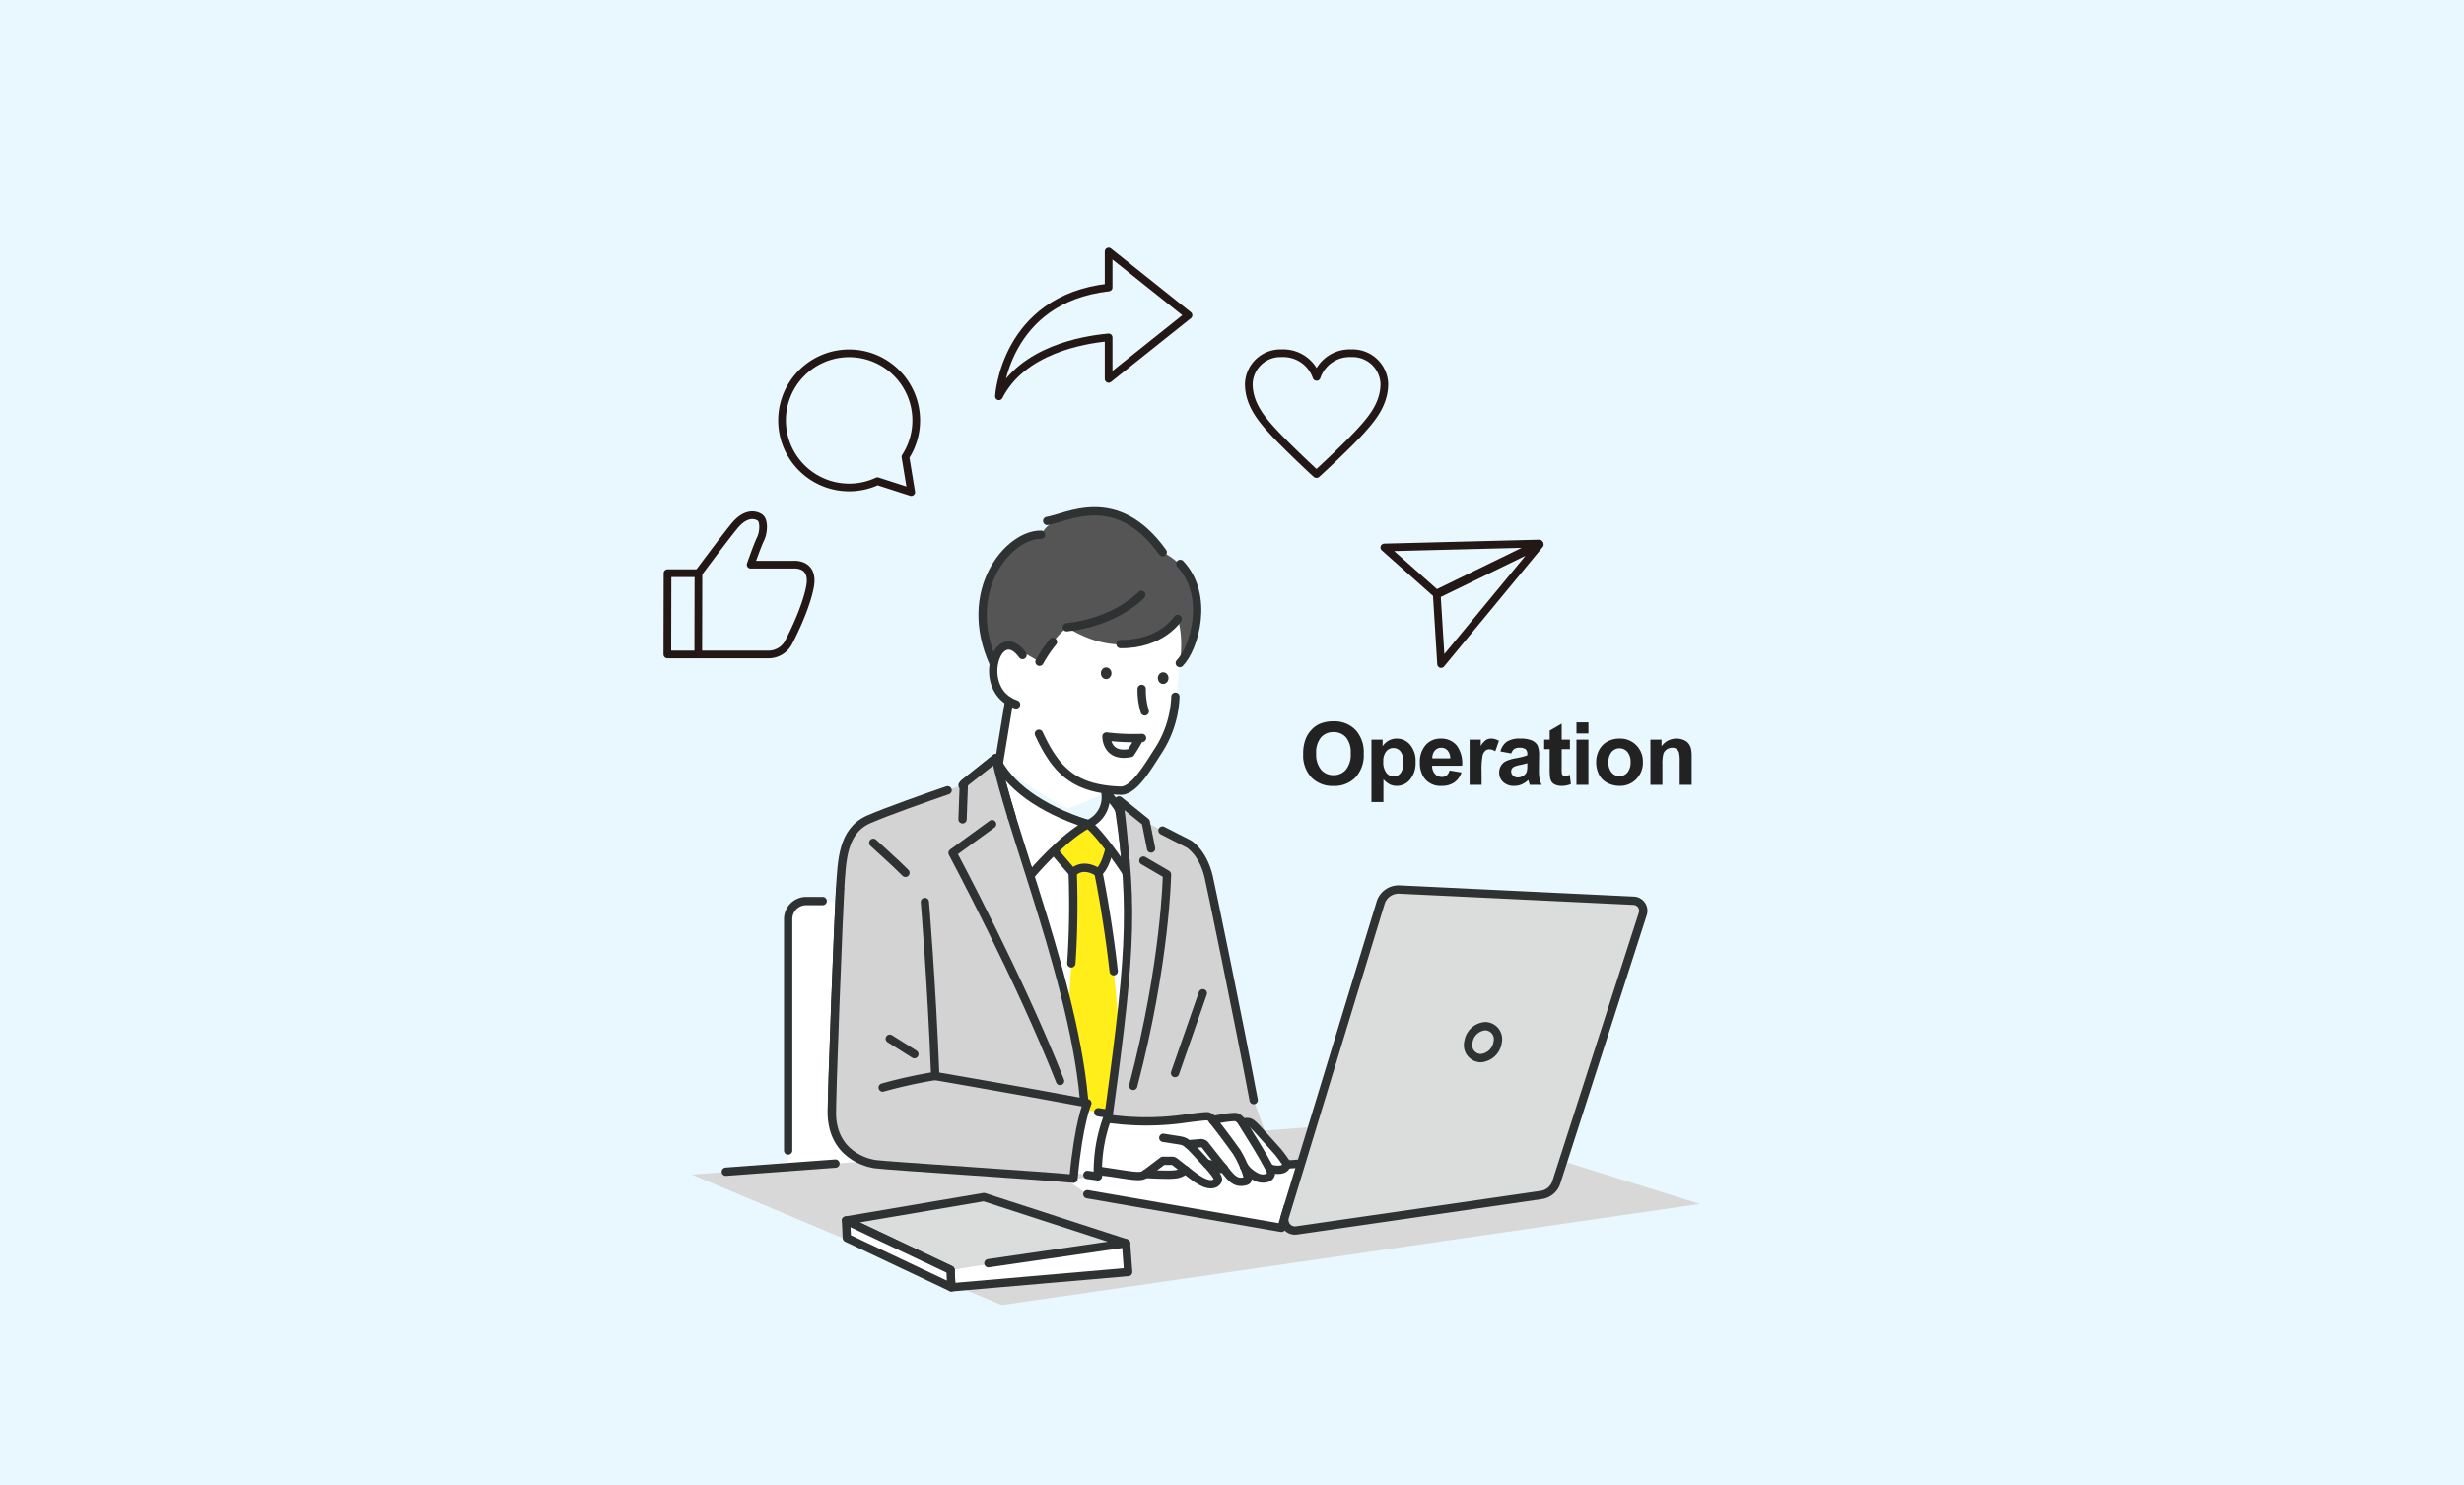 <svg xmlns="http://www.w3.org/2000/svg" width="480" height="289.333" viewBox="0 0 480 289.333">
  <g id="グループ_17578" data-name="グループ 17578" transform="translate(-980 -4230)">
    <rect id="長方形_10158" data-name="長方形 10158" width="480" height="289.333" transform="translate(980 4230)" fill="#e9f8ff"/>
    <g id="レイヤー_5" data-name="レイヤー 5" transform="translate(1174.606 4279)">
      <path id="パス_13798" data-name="パス 13798" d="M38.827,14.324,23.269,1.91V8.925c-20.307,2.3-21.359,21.2-21.359,21.2C6.51,21.115,18.248,19.1,23.269,18.649v8.089Z" transform="translate(-1.91 -1.91)" fill="none" stroke="#231815" stroke-linecap="round" stroke-linejoin="round" stroke-width="1.5"/>
    </g>
    <g id="レイヤー_5-2" data-name="レイヤー 5" transform="translate(1223.273 4298.83)">
      <path id="パス_13799" data-name="パス 13799" d="M15.062,25.437C13.844,24.351,9.144,19.9,6.776,17.35,4.311,14.686,1.91,11.783,1.91,7.859A6.17,6.17,0,0,1,8.322,1.91,6.837,6.837,0,0,1,15.1,6.51h.034A6.789,6.789,0,0,1,21.9,1.91a6.17,6.17,0,0,1,6.412,5.949c0,3.927-2.4,6.827-4.866,9.494-2.367,2.55-7.1,7-8.319,8.086h-.065Z" transform="translate(-1.91 -1.91)" fill="none" stroke="#231815" stroke-linecap="round" stroke-linejoin="round" stroke-width="1.5"/>
    </g>
    <g id="レイヤー_5-3" data-name="レイヤー 5" transform="translate(1110 4330.397)">
      <g id="グループ_17289" data-name="グループ 17289" transform="translate(0 0)">
        <path id="パス_13800" data-name="パス 13800" d="M27.5,29.62H40.911a4.438,4.438,0,0,0,4.277-2.527s3.207-6.026,4.082-10.688-3.207-4.277-3.207-4.277H37.706s1.361-3.886,1.944-5.053.778-3.595-.2-4.178S36.636,2.022,34.5,4.646s-6.963,9.139-6.963,9.139" transform="translate(-21.476 -2.502)" fill="none" stroke="#231815" stroke-linecap="round" stroke-linejoin="round" stroke-width="1.5"/>
        <path id="パス_13801" data-name="パス 13801" d="M2.5,65.165H8.526L8.56,49.33H2.534Z" transform="translate(-2.5 -38.047)" fill="none" stroke="#231815" stroke-linecap="round" stroke-linejoin="round" stroke-width="1.5"/>
      </g>
    </g>
    <g id="レイヤー_5-4" data-name="レイヤー 5" transform="translate(1249.675 4335.906)">
      <g id="グループ_17290" data-name="グループ 17290" transform="translate(0 0)">
        <path id="パス_13802" data-name="パス 13802" d="M6.46,7.227l10.126,9L36.646,6.46Z" transform="translate(-6.46 -6.46)" fill="none" stroke="#231815" stroke-linecap="round" stroke-linejoin="round" stroke-width="1.5"/>
        <path id="パス_13803" data-name="パス 13803" d="M73.528,30.974,72.69,17.455,92.752,7.69Z" transform="translate(-62.473 -7.5)" fill="none" stroke="#231815" stroke-linecap="round" stroke-linejoin="round" stroke-width="1.5"/>
      </g>
    </g>
    <g id="レイヤー_5-5" data-name="レイヤー 5" transform="translate(1132.337 4298.83)">
      <path id="パス_13804" data-name="パス 13804" d="M30.207,26.352a13.07,13.07,0,1,0-5.454,4.741l6.578,2.118-1.125-6.86Z" transform="translate(-6.16 -6.16)" fill="none" stroke="#231815" stroke-linecap="round" stroke-linejoin="round" stroke-width="1.5"/>
    </g>
    <g id="レイヤー_1" data-name="レイヤー 1" transform="translate(1114.771 4328.814)">
      <g id="グループ_17329" data-name="グループ 17329" transform="translate(0 0.78)">
        <g id="グループ_17322" data-name="グループ 17322" transform="translate(56.643)">
          <path id="パス_13880" data-name="パス 13880" d="M77.064,53.222a9.939,9.939,0,0,1-3.278.535,46.7,46.7,0,0,1-7.921,3.426A70.914,70.914,0,0,1,53.05,48.829c0-.046,2.14-11.017,2.094-13.236-.364-17.163,6.51-23.843,6.51-23.843l23.889,3.369.637,3.153c4.53,5.6,1.536,10.6,1.536,10.6-.273,3.722-.979,8.24-.979,8.24.671,4.074-3.335,9.423-5.691,12.849a9.633,9.633,0,0,1-1.673,1.9h0c-.512.831-1.719.615-2.333,1.354Z" transform="translate(-49.317 0.735)" fill="#fff"/>
          <path id="パス_13881" data-name="パス 13881" d="M51.927,30.462c-5.952-14.112,1.764-23.9,9.219-25.084a6.378,6.378,0,0,1,2.629-2.629C69.943-.882,78.752.165,84.841,8.792h0c8.581,4.3,8.183,15.125,3.335,21.59,0,0,.842-4.848-.41-8.6,0,0-7.989,10-21.6,1.627A27.21,27.21,0,0,0,60.85,30.12l-3.995-2.31-4.928,2.652Z" transform="translate(-49.765 -0.78)" fill="#555"/>
          <g id="グループ_17321" data-name="グループ 17321" transform="translate(0 0.036)">
            <path id="パス_13882" data-name="パス 13882" d="M83.52,29.135c2.811-2.822,5.918-13.145.091-19.325" transform="translate(-45.109 0.43)" fill="none" stroke="#2f3233" stroke-linecap="round" stroke-linejoin="round" stroke-width="1.62"/>
            <path id="パス_13883" data-name="パス 13883" d="M62.128,23.17a25.654,25.654,0,0,0-2.618,3.87" transform="translate(-48.425 2.275)" fill="none" stroke="#2f3233" stroke-linecap="round" stroke-linejoin="round" stroke-width="1.62"/>
            <path id="パス_13884" data-name="パス 13884" d="M78.7,15.12S73.843,20.4,64.18,21.425" transform="translate(-47.78 1.164)" fill="none" stroke="#2f3233" stroke-linecap="round" stroke-linejoin="round" stroke-width="1.62"/>
            <path id="パス_13885" data-name="パス 13885" d="M84.512,19.23s-3.187,5-11.142,4.905" transform="translate(-46.511 1.731)" fill="none" stroke="#2f3233" stroke-linecap="round" stroke-linejoin="round" stroke-width="1.62"/>
            <path id="パス_13886" data-name="パス 13886" d="M61.151,4.82C54.823,4.729,45.514,15.734,51.932,29.9" transform="translate(-49.77 -0.259)" fill="none" stroke="#2f3233" stroke-linecap="round" stroke-linejoin="round" stroke-width="1.62"/>
            <path id="パス_13887" data-name="パス 13887" d="M83.33,8.788c-9.014-12.576-18.642-6.658-22.5-6.1" transform="translate(-48.242 -0.812)" fill="none" stroke="#2f3233" stroke-linecap="round" stroke-linejoin="round" stroke-width="1.62"/>
            <path id="パス_13888" data-name="パス 13888" d="M56.04,35.264C47.982,32.589,52.4,18.841,57.3,25.647" transform="translate(-49.518 2.359)" fill="#fff" stroke="#2f3233" stroke-linecap="round" stroke-linejoin="round" stroke-width="1.62"/>
            <path id="パス_13889" data-name="パス 13889" d="M54.552,33.33s-.9,5.36-1.992,12.041" transform="translate(-49.385 3.679)" fill="none" stroke="#2f3233" stroke-linecap="round" stroke-linejoin="round" stroke-width="1.62"/>
            <path id="パス_13890" data-name="パス 13890" d="M86,32.55A20.83,20.83,0,0,1,82.5,43.328c-2.094,3.266-4.552,7.42-7.056,7.534h0c-8.889-.285-12.587-3.608-16.036-11.1" transform="translate(-48.439 3.571)" fill="none" stroke="#2f3233" stroke-linecap="round" stroke-linejoin="round" stroke-width="1.62"/>
            <ellipse id="楕円形_375" data-name="楕円形 375" cx="1.138" cy="1.036" rx="1.138" ry="1.036" transform="matrix(0.002, -1, 1, 0.002, 23.035, 32.688)" fill="#2f3233"/>
            <ellipse id="楕円形_376" data-name="楕円形 376" cx="1.138" cy="1.036" rx="1.138" ry="1.036" transform="matrix(0.002, -1, 1, 0.002, 34.138, 33.634)" fill="#2f3233"/>
            <path id="パス_13891" data-name="パス 13891" d="M77.9,39.645a43.362,43.362,0,0,1-6.931-.285s-.046,4.211,4.712,3.209c0,0,1.036-1.593,1.719-2.891" transform="translate(-46.842 4.511)" fill="#fff" stroke="#2f3233" stroke-linecap="round" stroke-linejoin="round" stroke-width="1.62"/>
            <path id="パス_13892" data-name="パス 13892" d="M77.6,35.59a14.148,14.148,0,0,1-.6-4.37" transform="translate(-46.01 3.387)" fill="#fff" stroke="#2f3233" stroke-linecap="round" stroke-linejoin="round" stroke-width="1.62"/>
          </g>
        </g>
        <g id="グループ_17328" data-name="グループ 17328" transform="translate(0 48.141)">
          <path id="パス_13893" data-name="パス 13893" d="M41.074,67.53H20a3.519,3.519,0,0,0-3.517,3.517v55.71H41.063" transform="translate(2.276 -39.703)" fill="#fff"/>
          <path id="パス_13894" data-name="パス 13894" d="M23.216,67.53H20.007a3.519,3.519,0,0,0-3.517,3.517v45.092" transform="translate(2.277 -39.703)" fill="none" stroke="#2e3233" stroke-linecap="round" stroke-linejoin="round" stroke-width="1.62"/>
          <path id="パス_13895" data-name="パス 13895" d="M52.48,49.85s10.141,2.925,17.447,5.144c3.187.967,8.752-1.161,10.789,1.218l-3.471,52.774-8.342-.512s-4.336-25.607-9.674-37.387A88.6,88.6,0,0,1,52.491,49.85Z" transform="translate(7.248 -42.145)" fill="#fff" stroke="#2f3233" stroke-linecap="round" stroke-linejoin="round" stroke-width="1.62"/>
          <g id="グループ_17323" data-name="グループ 17323" transform="translate(55.289 0)">
            <path id="パス_13896" data-name="パス 13896" d="M73.366,117.615,62.03,113.563c.592.592,4.518-34.86,3.608-50.179-.8-13.43,5.008,0,5.008,0s7.147,33.87,2.663,54.982" transform="translate(-46.723 -41.1)" fill="#ffee1a"/>
            <path id="パス_13897" data-name="パス 13897" d="M64.96,81.072a167.863,167.863,0,0,0,.262-17.7c-.8-13.43,5.008,0,5.008,0s1.753,8.3,2.982,19.234" transform="translate(-46.318 -41.102)" fill="none" stroke="#2e3233" stroke-linecap="round" stroke-linejoin="round" stroke-width="1.62"/>
            <line id="線_84" data-name="線 84" x1="11.336" y1="4.052" transform="translate(15.307 72.463)" fill="none" stroke="#2e3233" stroke-linecap="round" stroke-linejoin="round" stroke-width="1.62"/>
            <path id="パス_13898" data-name="パス 13898" d="M73.741,56.794c-.307.546-.785,5.3-2.731,7.011,0,0-2.743-2.105-5.008,0,0,0-4.5-5.1-6.692-8.081,0,0,8.536-1.775,10.357-1.263a14.555,14.555,0,0,1,4.063,2.333Z" transform="translate(-47.098 -41.521)" fill="#ffee1a" stroke="#2e3233" stroke-linecap="round" stroke-linejoin="round" stroke-width="1.62"/>
            <path id="パス_13899" data-name="パス 13899" d="M70.466,55.929c-9.412-3-15.524-7.625-17.971-12.849h0L48.58,47.439,59.438,65.705s5.93-7.079,11.04-9.788h0Z" transform="translate(-48.58 -43.08)" fill="#fff" stroke="#2f3233" stroke-linecap="round" stroke-linejoin="round" stroke-width="1.62"/>
            <path id="パス_13900" data-name="パス 13900" d="M75.311,64.588s-4.826-7.4-7.511-9.435h0A5.655,5.655,0,0,0,71.146,48.7s2.72,3.164,2.936,4.086c.558,2.379,2.276,6.408,1.218,11.8Z" transform="translate(-45.926 -42.304)" fill="#fff" stroke="#2f3233" stroke-linecap="round" stroke-linejoin="round" stroke-width="1.62"/>
          </g>
          <path id="パス_13901" data-name="パス 13901" d="M103.882,120.276l-22.717,7.3h-7.8L70.74,116.577c4.871-35.463,5.747-44.7,2.709-64.917h0l13.589,6.954s2.7,1.536,3.858,6.282c.364,1.5,5.782,27.633,8.786,43.623" transform="translate(9.769 -41.895)" fill="#d3d3d3"/>
          <path id="パス_13902" data-name="パス 13902" d="M80.56,55.46l5.121,2.618s2.7,1.536,3.858,6.282c.364,1.5,5.782,27.633,8.786,43.623" transform="translate(11.126 -41.37)" fill="none" stroke="#2e3233" stroke-linecap="round" stroke-linejoin="round" stroke-width="1.62"/>
          <path id="パス_13903" data-name="パス 13903" d="M103.882,120.276l-22.717,7.3h-7.8L70.74,116.577c4.871-35.463,5.747-44.7,2.709-64.917h0" transform="translate(9.769 -41.895)" fill="none" stroke="#2e3233" stroke-linecap="round" stroke-linejoin="round" stroke-width="1.62"/>
          <path id="パス_13904" data-name="パス 13904" d="M73.3,118.7C74.57,95.205,59.684,60.652,55.882,43.08l-6.464,5.258s-13,4.359-18.244,6.647-5.213,8.194-5.6,13.407c-.171,2.231-1.753,41.518-1.593,44.454.125,2.3,3.8,1.388,5.782,4.018V129.94l37.853.956,2.993-11.313,2.7-.888Z" transform="translate(3.31 -43.08)" fill="#d3d3d3"/>
          <path id="パス_13905" data-name="パス 13905" d="M46.516,49.328c-4.143,1.423-11.654,4.052-15.342,5.656-5.247,2.288-5.213,8.194-5.6,13.407-.171,2.231-1.753,41.518-1.593,44.454.125,2.3,3.8,1.388,5.782,4.018V129.94l37.853.956,2.993-11.313,2.7-.888C74.581,95.205,59.7,60.652,55.894,43.08l-6.464,5.258" transform="translate(3.31 -43.08)" fill="none" stroke="#2e3233" stroke-linecap="round" stroke-linejoin="round" stroke-width="1.62"/>
          <path id="パス_13906" data-name="パス 13906" d="M88.127,83.32C85.658,90.4,82.71,98.866,82.71,98.866" transform="translate(11.422 -37.523)" fill="none" stroke="#2e3233" stroke-linecap="round" stroke-linejoin="round" stroke-width="1.62"/>
          <path id="パス_13907" data-name="パス 13907" d="M142.957,104.72,0,115.691l60.365,25.425,135.992-19.7Z" transform="translate(0 -34.567)" fill="#d8d8d8"/>
          <path id="パス_13908" data-name="パス 13908" d="M74.383,62.021c-.3-3.187-.706-8.024-1.263-11.711l5.213,4.2,1.036,5.167" transform="translate(10.098 -42.082)" fill="#d3d3d3" stroke="#2e3233" stroke-linecap="round" stroke-linejoin="round" stroke-width="1.62"/>
          <path id="パス_13909" data-name="パス 13909" d="M65.571,104.412C57.775,84.541,44.63,59.969,44.63,59.969l7.7-5.6" transform="translate(6.164 -41.521)" fill="#d3d3d3" stroke="#2e3233" stroke-linecap="round" stroke-linejoin="round" stroke-width="1.62"/>
          <path id="パス_13910" data-name="パス 13910" d="M46.34,54.985,46.59,48,52.8,43.08c.706,3.278,1.81,7.147,3.107,11.438" transform="translate(6.4 -43.08)" fill="#d3d3d3" stroke="#2e3233" stroke-linecap="round" stroke-linejoin="round" stroke-width="1.62"/>
          <g id="グループ_17324" data-name="グループ 17324" transform="translate(72.793 78.893)">
            <path id="パス_13911" data-name="パス 13911" d="M111.134,112.4,63.96,115.541l4.257,2.914,37.819,6.555,1.229-4.029L158.9,116.1Z" transform="translate(-63.96 -112.4)" fill="#fff"/>
            <path id="パス_13912" data-name="パス 13912" d="M86,113.868l22.091-1.468,47.766,3.7-51.636,4.882" transform="translate(-60.916 -112.4)" fill="none" stroke="#2f3233" stroke-linecap="round" stroke-linejoin="round" stroke-width="1.62"/>
            <path id="パス_13913" data-name="パス 13913" d="M67.7,117.72l37.819,6.555,1.229-4.029" transform="translate(-63.444 -111.665)" fill="none" stroke="#2f3233" stroke-linecap="round" stroke-linejoin="round" stroke-width="1.62"/>
          </g>
          <line id="線_85" data-name="線 85" y1="1.582" x2="21.351" transform="translate(6.624 78.984)" fill="none" stroke="#2e3233" stroke-linecap="round" stroke-linejoin="round" stroke-width="1.62"/>
          <g id="グループ_17326" data-name="グループ 17326" transform="translate(27.292 25.482)">
            <g id="グループ_17325" data-name="グループ 17325" transform="translate(44.454 44.204)">
              <path id="パス_13914" data-name="パス 13914" d="M107,113.4a23.224,23.224,0,0,0-1.684-2.265l-3.9-4.325c-1.434-1.457-1.388-1.332-2.914-1.241a2.767,2.767,0,0,0-1.1-1.013s-.774-.193-4.621.58a1.521,1.521,0,0,0-.99-.751c-.58-.068-4.291.444-4.291.444a53.169,53.169,0,0,1-12.235.353l-8.433-.876-3.79,9.367,7.807,1.366c6.442.945,7.853,1.366,8.8.592,6.658.319,6.271.125,7.853-.74,1.958,1.571,4.234,3.38,5.8,2.515.785-.683.854-.854-1.627-3.733,2.379.33,2.925.216,3.494,1.218,1.32,1.707,2.174,2.561,3.813,2.185.671-.148.979-.239-.1-2.891a6.222,6.222,0,0,0,2.128,1.889,2.854,2.854,0,0,0,2.39.319s1.241-.387.467-1.844c2.879.819,3.517-.444,3.164-1.161Z" transform="translate(-63.04 -104.31)" fill="#fff" stroke="#2f3233" stroke-linecap="round" stroke-linejoin="round" stroke-width="1.62"/>
              <path id="パス_13915" data-name="パス 13915" d="M85.472,113.844l-2.083-1.627a.985.985,0,0,0-.615-.216h-1.73l-3.414,2.583" transform="translate(-61.025 -103.248)" fill="none" stroke="#2f3233" stroke-linecap="round" stroke-linejoin="round" stroke-width="1.62"/>
              <path id="パス_13916" data-name="パス 13916" d="M91.881,113.919c-.432-.558-2.128-2.663-3.6-4.541a1.013,1.013,0,0,0-.9-.387l-2.436.2" transform="translate(-60.014 -103.664)" fill="none" stroke="#2f3233" stroke-linecap="round" stroke-linejoin="round" stroke-width="1.62"/>
              <path id="パス_13917" data-name="パス 13917" d="M89.213,113.18c-4.177-4.552-3.915-4.4-5.907-4.7l-2.606-.41" transform="translate(-60.601 -103.791)" fill="none" stroke="#2f3233" stroke-linecap="round" stroke-linejoin="round" stroke-width="1.62"/>
              <path id="パス_13918" data-name="パス 13918" d="M89.16,105.05c.774.945,2.253,2.845,4.666,6.191h0A18.063,18.063,0,0,1,95.26,114.1" transform="translate(-59.433 -104.208)" fill="none" stroke="#2f3233" stroke-linecap="round" stroke-linejoin="round" stroke-width="1.62"/>
              <path id="パス_13919" data-name="パス 13919" d="M99.539,114.41c-1.468-2.8-3.437-5.873-5.349-8.98" transform="translate(-58.738 -104.155)" fill="none" stroke="#2f3233" stroke-linecap="round" stroke-linejoin="round" stroke-width="1.62"/>
            </g>
            <path id="パス_13920" data-name="パス 13920" d="M67.953,103.26s3.255.467,5.224.808a30.13,30.13,0,0,0-2.128,12.166L58.37,114.493l1.081-9.583,7.614-.592" transform="translate(-19.231 -60.251)" fill="#fff"/>
            <path id="パス_13921" data-name="パス 13921" d="M69.827,103.68c.717.114,1.445.228,2.06.341a30.13,30.13,0,0,0-2.128,12.166L67.71,115.9" transform="translate(-17.941 -60.193)" fill="none" stroke="#2f3233" stroke-linecap="round" stroke-linejoin="round" stroke-width="1.62"/>
            <path id="パス_13922" data-name="パス 13922" d="M42.087,68s1.3,15.478,2.026,33.915c0,0,15.638,2.686,29.625,5.292,0,0-1.684,3.7-2.7,14.716h0c-4.348-.489-36.6-2.527-38.639-2.845,0,0-7.83-.854-8.411-9.15h0c-.159-2.948,1.423-42.224,1.593-44.454" transform="translate(-23.98 -65.47)" fill="#d3d3d3" stroke="#2e3233" stroke-linecap="round" stroke-linejoin="round" stroke-width="1.62"/>
          </g>
          <path id="パス_13923" data-name="パス 13923" d="M151.5,125.072l-47.709,6.908a2.071,2.071,0,0,1-2.276-2.652l18.654-61.173a3.665,3.665,0,0,1,3.687-2.595l45.627,2.185a1.95,1.95,0,0,1,1.764,2.549L154.41,122.6a3.6,3.6,0,0,1-2.925,2.47Z" transform="translate(14.006 -39.976)" fill="#dbdcdc" stroke="#2f3233" stroke-linecap="round" stroke-linejoin="round" stroke-width="1.62"/>
          <g id="グループ_17327" data-name="グループ 17327" transform="translate(30.035 85.506)">
            <path id="パス_13924" data-name="パス 13924" d="M78.469,126.11l.421,5.611L44.439,134.7l-.159-3.392" transform="translate(-23.919 -117.119)" fill="#fff" stroke="#2f3233" stroke-linecap="round" stroke-linejoin="round" stroke-width="1.62"/>
            <path id="パス_13925" data-name="パス 13925" d="M46.751,132.4,26.39,122.774l26.859-4.564,27.69,8.991-26.814,3.9" transform="translate(-26.39 -118.21)" fill="#dbdcdc" stroke="#2f3233" stroke-linecap="round" stroke-linejoin="round" stroke-width="1.62"/>
            <path id="パス_13926" data-name="パス 13926" d="M46.91,135.24l-20.361-9.628-.159-3.392,20.361,9.628Z" transform="translate(-26.39 -117.656)" fill="#fff" stroke="#2f3233" stroke-linecap="round" stroke-linejoin="round" stroke-width="1.62"/>
          </g>
          <path id="パス_13927" data-name="パス 13927" d="M42.913,97.48A93.353,93.353,0,0,0,32.67,99.733" transform="translate(4.512 -35.567)" stroke="#2e3233" stroke-linecap="round" stroke-linejoin="round" stroke-width="1.62"/>
          <line id="線_86" data-name="線 86" x1="4.791" y1="3.016" transform="translate(38.559 54.652)" stroke="#2e3233" stroke-linecap="round" stroke-linejoin="round" stroke-width="1.62"/>
          <path id="パス_13928" data-name="パス 13928" d="M75.55,104.5c6.351-24.219,6.578-41.2,6.578-41.2l-4.6-2.686" transform="translate(10.434 -40.659)" fill="#d3d3d3" stroke="#2e3233" stroke-linecap="round" stroke-linejoin="round" stroke-width="1.62"/>
          <path id="パス_13929" data-name="パス 13929" d="M31.06,57.56s4.723,4.279,6.271,5.85" transform="translate(4.289 -41.08)" fill="none" stroke="#2e3233" stroke-linecap="round" stroke-linejoin="round" stroke-width="1.62"/>
          <path id="パス_13930" data-name="パス 13930" d="M138.626,92.068a3.6,3.6,0,0,1-3.312,3.118,2.53,2.53,0,0,1-2.39-3.118,3.6,3.6,0,0,1,3.312-3.118A2.53,2.53,0,0,1,138.626,92.068Z" transform="translate(18.352 -36.745)" fill="#dbdcdc" stroke="#2f3233" stroke-linecap="round" stroke-linejoin="round" stroke-width="1.62"/>
        </g>
      </g>
    </g>
    <path id="パス_17906" data-name="パス 17906" d="M.739-6.01a7.739,7.739,0,0,1,.556-3.121A5.727,5.727,0,0,1,2.428-10.8,4.738,4.738,0,0,1,4-11.9a6.681,6.681,0,0,1,2.623-.481,5.713,5.713,0,0,1,4.3,1.668,6.394,6.394,0,0,1,1.615,4.64,6.373,6.373,0,0,1-1.6,4.611A5.669,5.669,0,0,1,6.657.208,5.727,5.727,0,0,1,2.341-1.448,6.285,6.285,0,0,1,.739-6.01Zm2.532-.083a4.56,4.56,0,0,0,.955,3.134A3.11,3.11,0,0,0,6.649-1.893,3.083,3.083,0,0,0,9.06-2.951,4.65,4.65,0,0,0,10-6.126a4.576,4.576,0,0,0-.917-3.121,3.1,3.1,0,0,0-2.436-1.029A3.124,3.124,0,0,0,4.2-9.235,4.6,4.6,0,0,0,3.271-6.093ZM14.037-8.815h2.175v1.295A3.254,3.254,0,0,1,17.357-8.6a3.157,3.157,0,0,1,1.6-.415,3.361,3.361,0,0,1,2.606,1.2,4.872,4.872,0,0,1,1.071,3.354,5.019,5.019,0,0,1-1.079,3.432A3.362,3.362,0,0,1,18.943.2a2.971,2.971,0,0,1-1.324-.291,4.463,4.463,0,0,1-1.249-1V3.354H14.037Zm2.308,4.258a3.4,3.4,0,0,0,.589,2.2,1.8,1.8,0,0,0,1.436.71A1.685,1.685,0,0,0,19.723-2.3a3.357,3.357,0,0,0,.54-2.137A3.186,3.186,0,0,0,19.706-6.5a1.72,1.72,0,0,0-1.378-.672,1.79,1.79,0,0,0-1.419.66A2.937,2.937,0,0,0,16.345-4.557ZM29.253-2.806l2.324.39A3.812,3.812,0,0,1,30.162-.469,4.158,4.158,0,0,1,27.742.2a3.944,3.944,0,0,1-3.4-1.5,5.048,5.048,0,0,1-.872-3.038,4.868,4.868,0,0,1,1.146-3.432,3.773,3.773,0,0,1,2.9-1.241,3.913,3.913,0,0,1,3.1,1.3A5.748,5.748,0,0,1,31.7-3.735H25.858a2.36,2.36,0,0,0,.564,1.615,1.765,1.765,0,0,0,1.345.577,1.428,1.428,0,0,0,.921-.3A1.845,1.845,0,0,0,29.253-2.806Zm.133-2.357a2.246,2.246,0,0,0-.523-1.54,1.6,1.6,0,0,0-1.212-.527,1.62,1.62,0,0,0-1.262.556,2.152,2.152,0,0,0-.49,1.511ZM35.5,0H33.163V-8.815h2.167v1.253a3.767,3.767,0,0,1,1-1.17,1.84,1.84,0,0,1,1.009-.282,2.96,2.96,0,0,1,1.536.44l-.722,2.034a2.047,2.047,0,0,0-1.1-.382,1.3,1.3,0,0,0-.83.27,1.844,1.844,0,0,0-.535.975,13.856,13.856,0,0,0-.2,2.955Zm5.786-6.126-2.117-.382A3.3,3.3,0,0,1,40.393-8.4a4.5,4.5,0,0,1,2.59-.614,5.581,5.581,0,0,1,2.324.369,2.318,2.318,0,0,1,1.075.938,4.81,4.81,0,0,1,.311,2.088L46.668-2.9a9.452,9.452,0,0,0,.112,1.714A5,5,0,0,0,47.2,0H44.892q-.091-.232-.224-.689Q44.61-.9,44.585-.963a4.205,4.205,0,0,1-1.278.872A3.661,3.661,0,0,1,41.854.2,3,3,0,0,1,39.708-.54a2.456,2.456,0,0,1-.784-1.868,2.507,2.507,0,0,1,.357-1.332,2.332,2.332,0,0,1,1-.9,7.817,7.817,0,0,1,1.855-.544A12.709,12.709,0,0,0,44.4-5.752v-.232a1.208,1.208,0,0,0-.332-.959,1.99,1.99,0,0,0-1.253-.286,1.669,1.669,0,0,0-.971.245A1.7,1.7,0,0,0,41.281-6.126ZM44.4-4.233a14.58,14.58,0,0,1-1.419.357,4.276,4.276,0,0,0-1.27.407.973.973,0,0,0-.457.822,1.144,1.144,0,0,0,.365.847,1.275,1.275,0,0,0,.93.357,2.02,2.02,0,0,0,1.2-.415,1.461,1.461,0,0,0,.556-.772A4.606,4.606,0,0,0,44.4-3.769ZM52.7-8.815v1.859H51.1V-3.4a8.836,8.836,0,0,0,.046,1.258.512.512,0,0,0,.208.295.658.658,0,0,0,.394.116,3.017,3.017,0,0,0,.938-.224l.2,1.81A4.637,4.637,0,0,1,51.043.2a2.923,2.923,0,0,1-1.137-.212,1.66,1.66,0,0,1-.743-.548,2.162,2.162,0,0,1-.328-.909,11.306,11.306,0,0,1-.075-1.644V-6.956H47.69V-8.815H48.76v-1.751L51.1-11.928v3.113Zm1.279-1.2v-2.158h2.333v2.158ZM53.974,0V-8.815h2.333V0Zm3.844-4.532a4.769,4.769,0,0,1,.573-2.25,3.931,3.931,0,0,1,1.623-1.66,4.816,4.816,0,0,1,2.345-.573,4.4,4.4,0,0,1,3.279,1.3,4.488,4.488,0,0,1,1.278,3.283,4.542,4.542,0,0,1-1.291,3.316A4.363,4.363,0,0,1,62.374.2a5.119,5.119,0,0,1-2.312-.548A3.758,3.758,0,0,1,58.39-1.955,5.352,5.352,0,0,1,57.817-4.532Zm2.391.125A2.921,2.921,0,0,0,60.83-2.4a1.978,1.978,0,0,0,1.536.7A1.966,1.966,0,0,0,63.9-2.4a2.961,2.961,0,0,0,.618-2.025A2.907,2.907,0,0,0,63.9-6.417a1.966,1.966,0,0,0-1.531-.7,1.978,1.978,0,0,0-1.536.7A2.921,2.921,0,0,0,60.208-4.408ZM76.42,0H74.087V-4.5a6.954,6.954,0,0,0-.149-1.847A1.3,1.3,0,0,0,73.452-7a1.388,1.388,0,0,0-.809-.232,1.87,1.87,0,0,0-1.087.332,1.673,1.673,0,0,0-.66.88,7.605,7.605,0,0,0-.178,2.025V0H68.384V-8.815h2.167v1.295a3.53,3.53,0,0,1,2.905-1.494,3.5,3.5,0,0,1,1.411.278,2.364,2.364,0,0,1,.967.71,2.571,2.571,0,0,1,.457.979,7.285,7.285,0,0,1,.129,1.569Z" transform="translate(1233.127 4382.927)" fill="#222"/>
  </g>
</svg>
